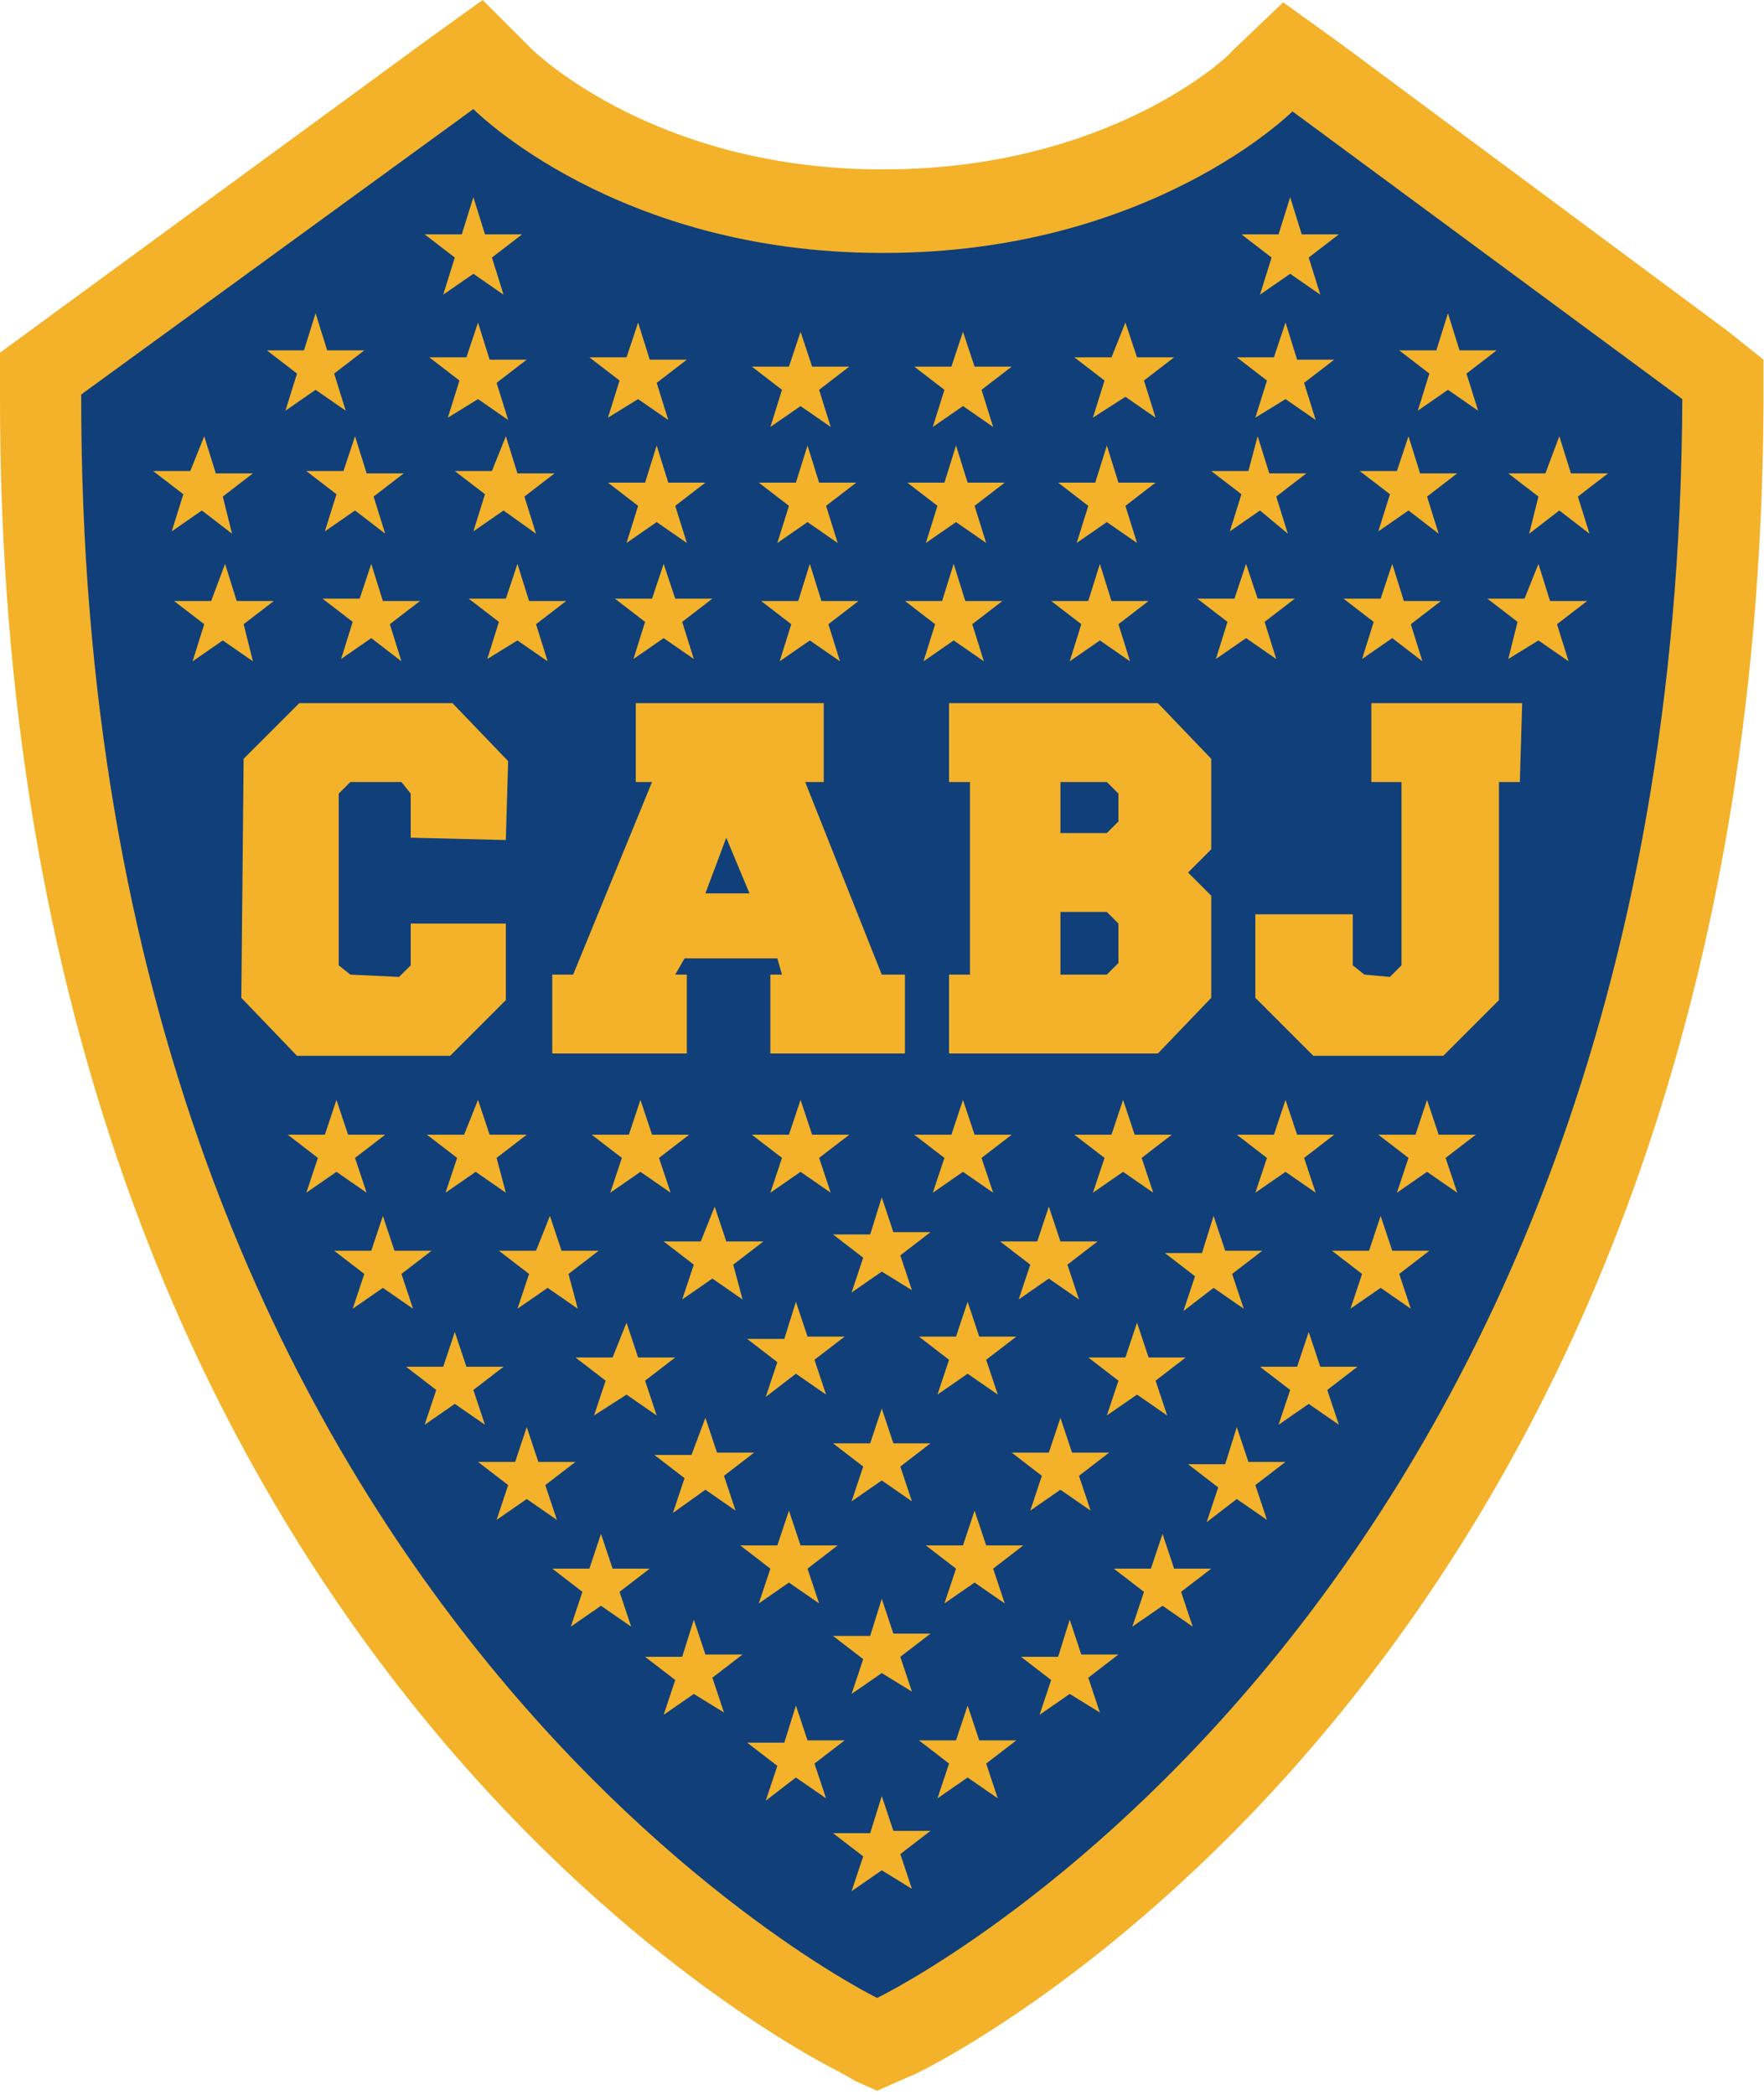 <svg width="128" height="152" viewBox="0 0 128 152" fill="none" xmlns="http://www.w3.org/2000/svg">
<path d="M124.092 26.771L95.805 5.893L94.626 5.051L93.448 6.23C92.942 6.735 83.177 15.995 65.161 15.995H64.992H64.824C55.563 15.995 48.323 13.47 43.609 10.944C41.252 9.766 39.4 8.419 38.221 7.577C37.547 7.072 37.211 6.735 36.874 6.398L36.537 6.061L35.527 4.883L34.348 5.725L5.556 26.435L4.883 26.94V27.782V28.287C4.883 72.737 19.531 102.203 34.18 120.556C48.828 139.077 63.477 146.317 63.645 146.317L64.487 146.654L65.329 146.317C65.497 146.317 80.314 139.077 95.131 120.724C109.948 102.371 124.765 72.737 124.765 28.118V27.276L124.092 26.771Z" fill="#103F79"/>
<path d="M63.646 144.97C63.646 144.97 5.725 116.683 5.893 28.624L34.349 7.914C34.349 7.914 44.62 18.353 63.983 18.353H64.151C83.514 18.353 93.785 8.082 93.785 8.082L122.071 28.96C121.735 117.02 63.646 144.97 63.646 144.97ZM125.439 24.078L97.32 3.199L93.111 0.168L89.407 3.704C89.239 4.041 80.483 12.291 64.151 12.291H63.983C47.65 12.291 38.895 3.873 38.558 3.536L35.022 0L30.813 3.031L2.526 23.741L0 25.593V28.624C-0.168 119.545 58.594 149.179 60.952 150.358L62.13 151.031L63.646 151.705L65.161 151.031L66.34 150.526C68.865 149.348 127.628 119.882 127.965 29.129V26.098L125.439 24.078Z" fill="#F3B229"/>
<path d="M63.983 116.009L64.825 118.535H67.519L65.33 120.218L66.171 122.744L63.983 121.397L61.794 122.912L62.636 120.387L60.447 118.703H63.141L63.983 116.009ZM77.621 117.524L78.463 120.05H81.157L78.968 121.734L79.81 124.259L77.621 122.912L75.432 124.428L76.274 121.902L74.085 120.218H76.779L77.621 117.524ZM50.344 117.524L51.186 120.05H53.88L51.691 121.734L52.533 124.259L50.344 122.912L48.156 124.428L48.997 121.902L46.809 120.218H49.502L50.344 117.524ZM57.753 123.754L58.595 126.28H61.289L59.1 127.964L59.942 130.489L57.753 128.974L55.564 130.658L56.406 128.132L54.217 126.448H56.911L57.753 123.754ZM70.213 123.754L71.054 126.28H73.748L71.559 127.964L72.401 130.489L70.213 128.974L68.024 130.489L68.865 127.964L66.677 126.28H69.371L70.213 123.754ZM63.983 130.321L64.825 132.846H67.519L65.33 134.53L66.171 137.056L63.983 135.709L61.794 137.224L62.636 134.698L60.447 133.015H63.141L63.983 130.321ZM63.983 102.202L64.825 104.728H67.519L65.33 106.412L66.171 108.937L63.983 107.422L61.794 108.937L62.636 106.412L60.447 104.728H63.141L63.983 102.202ZM51.186 102.876L52.028 105.401H54.722L52.533 107.085L53.375 109.611L51.186 108.095L48.829 109.779L49.671 107.254L47.482 105.57H50.176L51.186 102.876ZM76.947 102.876L77.789 105.401H80.483L78.294 107.085L79.136 109.611L76.947 108.095L74.759 109.611L75.6 107.085L73.412 105.401H76.106L76.947 102.876ZM38.221 103.549L39.063 106.075H41.757L39.568 107.759L40.41 110.284L38.221 108.769L36.033 110.284L36.874 107.759L34.686 106.075H37.38L38.221 103.549ZM89.744 103.549L90.586 106.075H93.28L91.091 107.759L91.933 110.284L89.744 108.769L87.555 110.453L88.397 107.927L86.208 106.243H88.902L89.744 103.549ZM43.609 111.295L44.451 113.82H47.145L44.956 115.504L45.798 118.029L43.609 116.514L41.42 118.029L42.262 115.504L40.074 113.82H42.767L43.609 111.295ZM84.356 111.295L85.198 113.82H87.892L85.703 115.504L86.545 118.029L84.356 116.514L82.167 118.029L83.009 115.504L80.82 113.82H83.514L84.356 111.295ZM70.718 109.611L71.559 112.136H74.253L72.065 113.82L72.906 116.346L70.718 114.83L68.529 116.346L69.371 113.82L67.182 112.136H69.876L70.718 109.611ZM57.248 109.611L58.09 112.136H60.783L58.595 113.82L59.437 116.346L57.248 114.83L55.059 116.346L55.901 113.82L53.712 112.136H56.406L57.248 109.611ZM45.462 95.972L46.303 98.498H48.997L46.809 100.182L47.65 102.707L45.462 101.192L43.104 102.707L43.946 100.182L41.757 98.498H44.451L45.462 95.972ZM82.504 95.972L83.346 98.498H86.04L83.851 100.182L84.693 102.707L82.504 101.192L80.315 102.707L81.157 100.182L78.968 98.498H81.662L82.504 95.972ZM33.002 96.646L33.844 99.172H36.538L34.349 100.855L35.191 103.381L33.002 101.866L30.813 103.381L31.655 100.855L29.466 99.172H32.16L33.002 96.646ZM94.963 96.646L95.805 99.172H98.499L96.31 100.855L97.152 103.381L94.963 101.866L92.775 103.381L93.616 100.855L91.428 99.172H94.122L94.963 96.646ZM57.753 94.457L58.595 96.983H61.289L59.1 98.666L59.942 101.192L57.753 99.677L55.564 101.36L56.406 98.835L54.217 97.151H56.911L57.753 94.457ZM70.213 94.457L71.054 96.983H73.748L71.559 98.666L72.401 101.192L70.213 99.677L68.024 101.192L68.865 98.666L66.677 96.983H69.371L70.213 94.457ZM100.183 88.227L101.025 90.753H103.719L101.53 92.437L102.372 94.962L100.183 93.447L97.994 94.962L98.836 92.437L96.647 90.753H99.341L100.183 88.227ZM27.782 88.227L28.624 90.753H31.318L29.129 92.437L29.971 94.962L27.782 93.447L25.593 94.962L26.435 92.437L24.246 90.753H26.94L27.782 88.227ZM88.06 88.227L88.902 90.753H91.596L89.407 92.437L90.249 94.962L88.06 93.447L85.871 95.131L86.713 92.605L84.524 90.921H87.218L88.06 88.227ZM39.905 88.227L40.747 90.753H43.441L41.252 92.437L41.926 94.962L39.737 93.447L37.548 94.962L38.39 92.437L36.201 90.753H38.895L39.905 88.227ZM51.86 87.554L52.702 90.079H55.396L53.207 91.763L53.88 94.289L51.691 92.773L49.502 94.289L50.344 91.763L48.156 90.079H50.849L51.86 87.554ZM76.106 87.554L76.947 90.079H79.641L77.453 91.763L78.294 94.289L76.106 92.773L73.917 94.289L74.759 91.763L72.57 90.079H75.264L76.106 87.554ZM63.983 86.88L64.825 89.406H67.519L65.33 91.09L66.171 93.615L63.983 92.268L61.794 93.784L62.636 91.258L60.447 89.574H63.141L63.983 86.88ZM93.28 79.809L94.122 82.334H96.816L94.627 84.018L95.469 86.544L93.28 85.028L91.091 86.544L91.933 84.018L89.744 82.334H92.438L93.28 79.809ZM103.55 79.809L104.392 82.334H107.086L104.897 84.018L105.739 86.544L103.55 85.028L101.362 86.544L102.204 84.018L100.015 82.334H102.709L103.55 79.809ZM24.415 79.809L25.257 82.334H27.951L25.762 84.018L26.604 86.544L24.415 85.028L22.226 86.544L23.068 84.018L20.879 82.334H23.573L24.415 79.809ZM81.493 79.809L82.335 82.334H85.029L82.841 84.018L83.682 86.544L81.493 85.028L79.305 86.544L80.147 84.018L77.958 82.334H80.652L81.493 79.809ZM34.686 79.809L35.527 82.334H38.221L36.033 84.018L36.706 86.544L34.517 85.028L32.328 86.544L33.17 84.018L30.981 82.334H33.675L34.686 79.809ZM46.472 79.809L47.314 82.334H50.008L47.819 84.018L48.661 86.544L46.472 85.028L44.283 86.544L45.125 84.018L42.936 82.334H45.63L46.472 79.809ZM69.876 79.809L70.718 82.334H73.412L71.223 84.018L72.065 86.544L69.876 85.028L67.687 86.544L68.529 84.018L66.34 82.334H69.034L69.876 79.809ZM58.09 79.809L58.931 82.334H61.625L59.437 84.018L60.278 86.544L58.09 85.028L55.901 86.544L56.743 84.018L54.554 82.334H57.248L58.09 79.809Z" fill="#F3B229"/>
<path d="M24.581 70.044L25.423 70.717L28.959 70.886L29.801 70.044V67.013H36.704V72.569L32.663 76.61H21.551L17.51 72.401L17.678 55.059L21.719 51.018H32.832L36.873 55.227L36.704 60.952L29.801 60.783V57.584L29.128 56.742H25.423L24.581 57.584V70.044Z" fill="#F3B229"/>
<path d="M51.185 64.824H54.384L52.7 60.783L51.185 64.824ZM59.772 51.018V56.742H58.425L63.981 70.717H65.665V76.442H55.899V70.717H56.741L56.404 69.539H49.67L48.996 70.717H49.838V76.442H40.072V70.717H41.588L47.312 56.742H46.134V51.018H59.772Z" fill="#F3B229"/>
<path d="M81.156 57.584L80.315 56.742H76.947V60.447H80.315L81.156 59.605V57.584ZM81.156 67.013L80.315 66.171H76.947V70.717H80.315L81.156 69.876V67.013ZM87.891 64.993V72.401L84.019 76.442H68.865V70.717H70.381V56.742H68.865V51.018H84.019L87.891 55.059V61.625L86.208 63.309L87.891 64.993Z" fill="#F3B229"/>
<path d="M98.162 66.34V70.044L99.003 70.717L100.856 70.886L101.697 70.044V56.742H99.508V51.018H110.453L110.284 56.742H108.769V72.569L104.728 76.61H95.299L91.09 72.401V66.34H98.162Z" fill="#F3B229"/>
<path d="M47.65 32.327L48.492 35.02H51.186L48.997 36.704L49.839 39.398L47.65 37.883L45.462 39.398L46.303 36.704L44.115 35.02H46.809L47.65 32.327ZM36.706 31.653L37.548 34.347H40.242L38.053 36.031L38.895 38.725L36.538 37.041L34.349 38.556L35.191 35.862L33.002 34.179H35.696L36.706 31.653ZM14.818 31.653L15.659 34.347H18.353L16.165 36.031L16.838 38.725L14.649 37.041L12.46 38.556L13.302 35.862L11.113 34.179H13.807L14.818 31.653ZM25.762 31.653L26.604 34.347H29.298L27.109 36.031L27.951 38.725L25.762 37.041L23.573 38.556L24.415 35.862L22.226 34.179H24.92L25.762 31.653ZM58.595 32.327L59.437 35.02H62.131L59.942 36.704L60.784 39.398L58.595 37.883L56.406 39.398L57.248 36.704L55.059 35.02H57.753L58.595 32.327ZM69.371 32.327L70.213 35.02H72.906L70.718 36.704L71.559 39.398L69.371 37.883L67.182 39.398L68.024 36.704L65.835 35.02H68.529L69.371 32.327ZM80.315 32.327L81.157 35.02H83.851L81.662 36.704L82.504 39.398L80.315 37.883L78.126 39.398L78.968 36.704L76.779 35.02H79.473L80.315 32.327ZM91.259 31.653L92.101 34.347H94.795L92.606 36.031L93.448 38.725L91.428 37.041L89.239 38.556L90.081 35.862L87.892 34.179H90.586L91.259 31.653ZM113.148 31.653L113.99 34.347H116.684L114.495 36.031L115.337 38.725L113.148 37.041L110.959 38.725L111.633 36.031L109.444 34.347H112.138L113.148 31.653ZM102.204 31.653L103.045 34.347H105.739L103.551 36.031L104.392 38.725L102.204 37.041L100.015 38.556L100.857 35.862L98.668 34.179H101.362L102.204 31.653ZM34.349 14.31L35.191 17.005H37.885L35.696 18.688L36.538 21.382L34.349 19.867L32.16 21.382L33.002 18.688L30.813 17.005H33.507L34.349 14.31ZM93.617 14.31L94.458 17.005H97.152L94.963 18.688L95.805 21.382L93.617 19.867L91.428 21.382L92.269 18.688L90.081 17.005H92.775L93.617 14.31ZM22.899 22.729L23.741 25.423H26.435L24.246 27.107L25.088 29.801L22.899 28.286L20.711 29.801L21.552 27.107L19.364 25.423H22.058L22.899 22.729ZM58.09 24.076L58.931 26.602H61.626L59.437 28.286L60.279 30.98L58.09 29.464L55.901 30.98L56.743 28.286L54.554 26.602H57.248L58.09 24.076ZM69.876 24.076L70.718 26.602H73.412L71.223 28.286L72.065 30.98L69.876 29.464L67.687 30.98L68.529 28.286L66.34 26.602H69.034L69.876 24.076ZM34.686 23.403L35.528 26.097H38.221L36.033 27.78L36.874 30.474L34.686 28.959L32.497 30.306L33.339 27.612L31.15 25.928H33.844L34.686 23.403ZM46.303 23.403L47.145 26.097H49.839L47.65 27.78L48.492 30.474L46.303 28.959L44.115 30.306L44.956 27.612L42.768 25.928H45.462L46.303 23.403ZM105.066 22.729L105.908 25.423H108.602L106.413 27.107L107.255 29.801L105.066 28.286L102.877 29.801L103.719 27.107L101.53 25.423H104.224L105.066 22.729ZM81.662 23.403L82.504 25.928H85.198L83.009 27.612L83.851 30.306L81.662 28.791L79.305 30.306L80.147 27.612L77.958 25.928H80.652L81.662 23.403ZM93.28 23.403L94.122 26.097H96.816L94.627 27.78L95.469 30.474L93.28 28.959L91.091 30.306L91.933 27.612L89.744 25.928H92.438L93.28 23.403ZM48.156 40.914L48.997 43.439H51.691L49.502 45.123L50.344 47.817L48.156 46.302L45.967 47.817L46.809 45.123L44.62 43.439H47.314L48.156 40.914ZM37.548 40.914L38.39 43.608H41.084L38.895 45.291L39.737 47.985L37.548 46.47L35.359 47.817L36.201 45.123L34.012 43.439H36.706L37.548 40.914ZM26.94 40.914L27.782 43.608H30.476L28.287 45.291L29.129 47.985L26.94 46.302L24.752 47.817L25.593 45.123L23.405 43.439H26.099L26.94 40.914ZM16.333 40.914L17.175 43.608H19.869L17.68 45.291L18.353 47.985L16.165 46.47L13.976 47.985L14.818 45.291L12.629 43.608H15.323L16.333 40.914ZM58.763 40.914L59.605 43.608H62.299L60.11 45.291L60.952 47.985L58.763 46.47L56.574 47.985L57.416 45.291L55.227 43.608H57.921L58.763 40.914ZM69.202 40.914L70.044 43.608H72.738L70.549 45.291L71.391 47.985L69.202 46.47L67.013 47.985L67.855 45.291L65.666 43.608H68.36L69.202 40.914ZM90.417 40.914L91.259 43.439H93.953L91.764 45.123L92.606 47.817L90.417 46.302L88.228 47.817L89.07 45.123L86.882 43.439H89.576L90.417 40.914ZM101.025 40.914L101.867 43.608H104.561L102.372 45.291L103.214 47.985L101.025 46.302L98.836 47.817L99.678 45.123L97.489 43.439H100.183L101.025 40.914ZM111.633 40.914L112.474 43.608H115.168L112.98 45.291L113.821 47.985L111.633 46.47L109.444 47.817L110.117 45.123L107.928 43.439H110.622L111.633 40.914ZM79.81 40.914L80.652 43.608H83.346L81.157 45.291L81.999 47.985L79.81 46.47L77.621 47.985L78.463 45.291L76.274 43.608H78.968L79.81 40.914Z" fill="#F3B229"/>
</svg>
